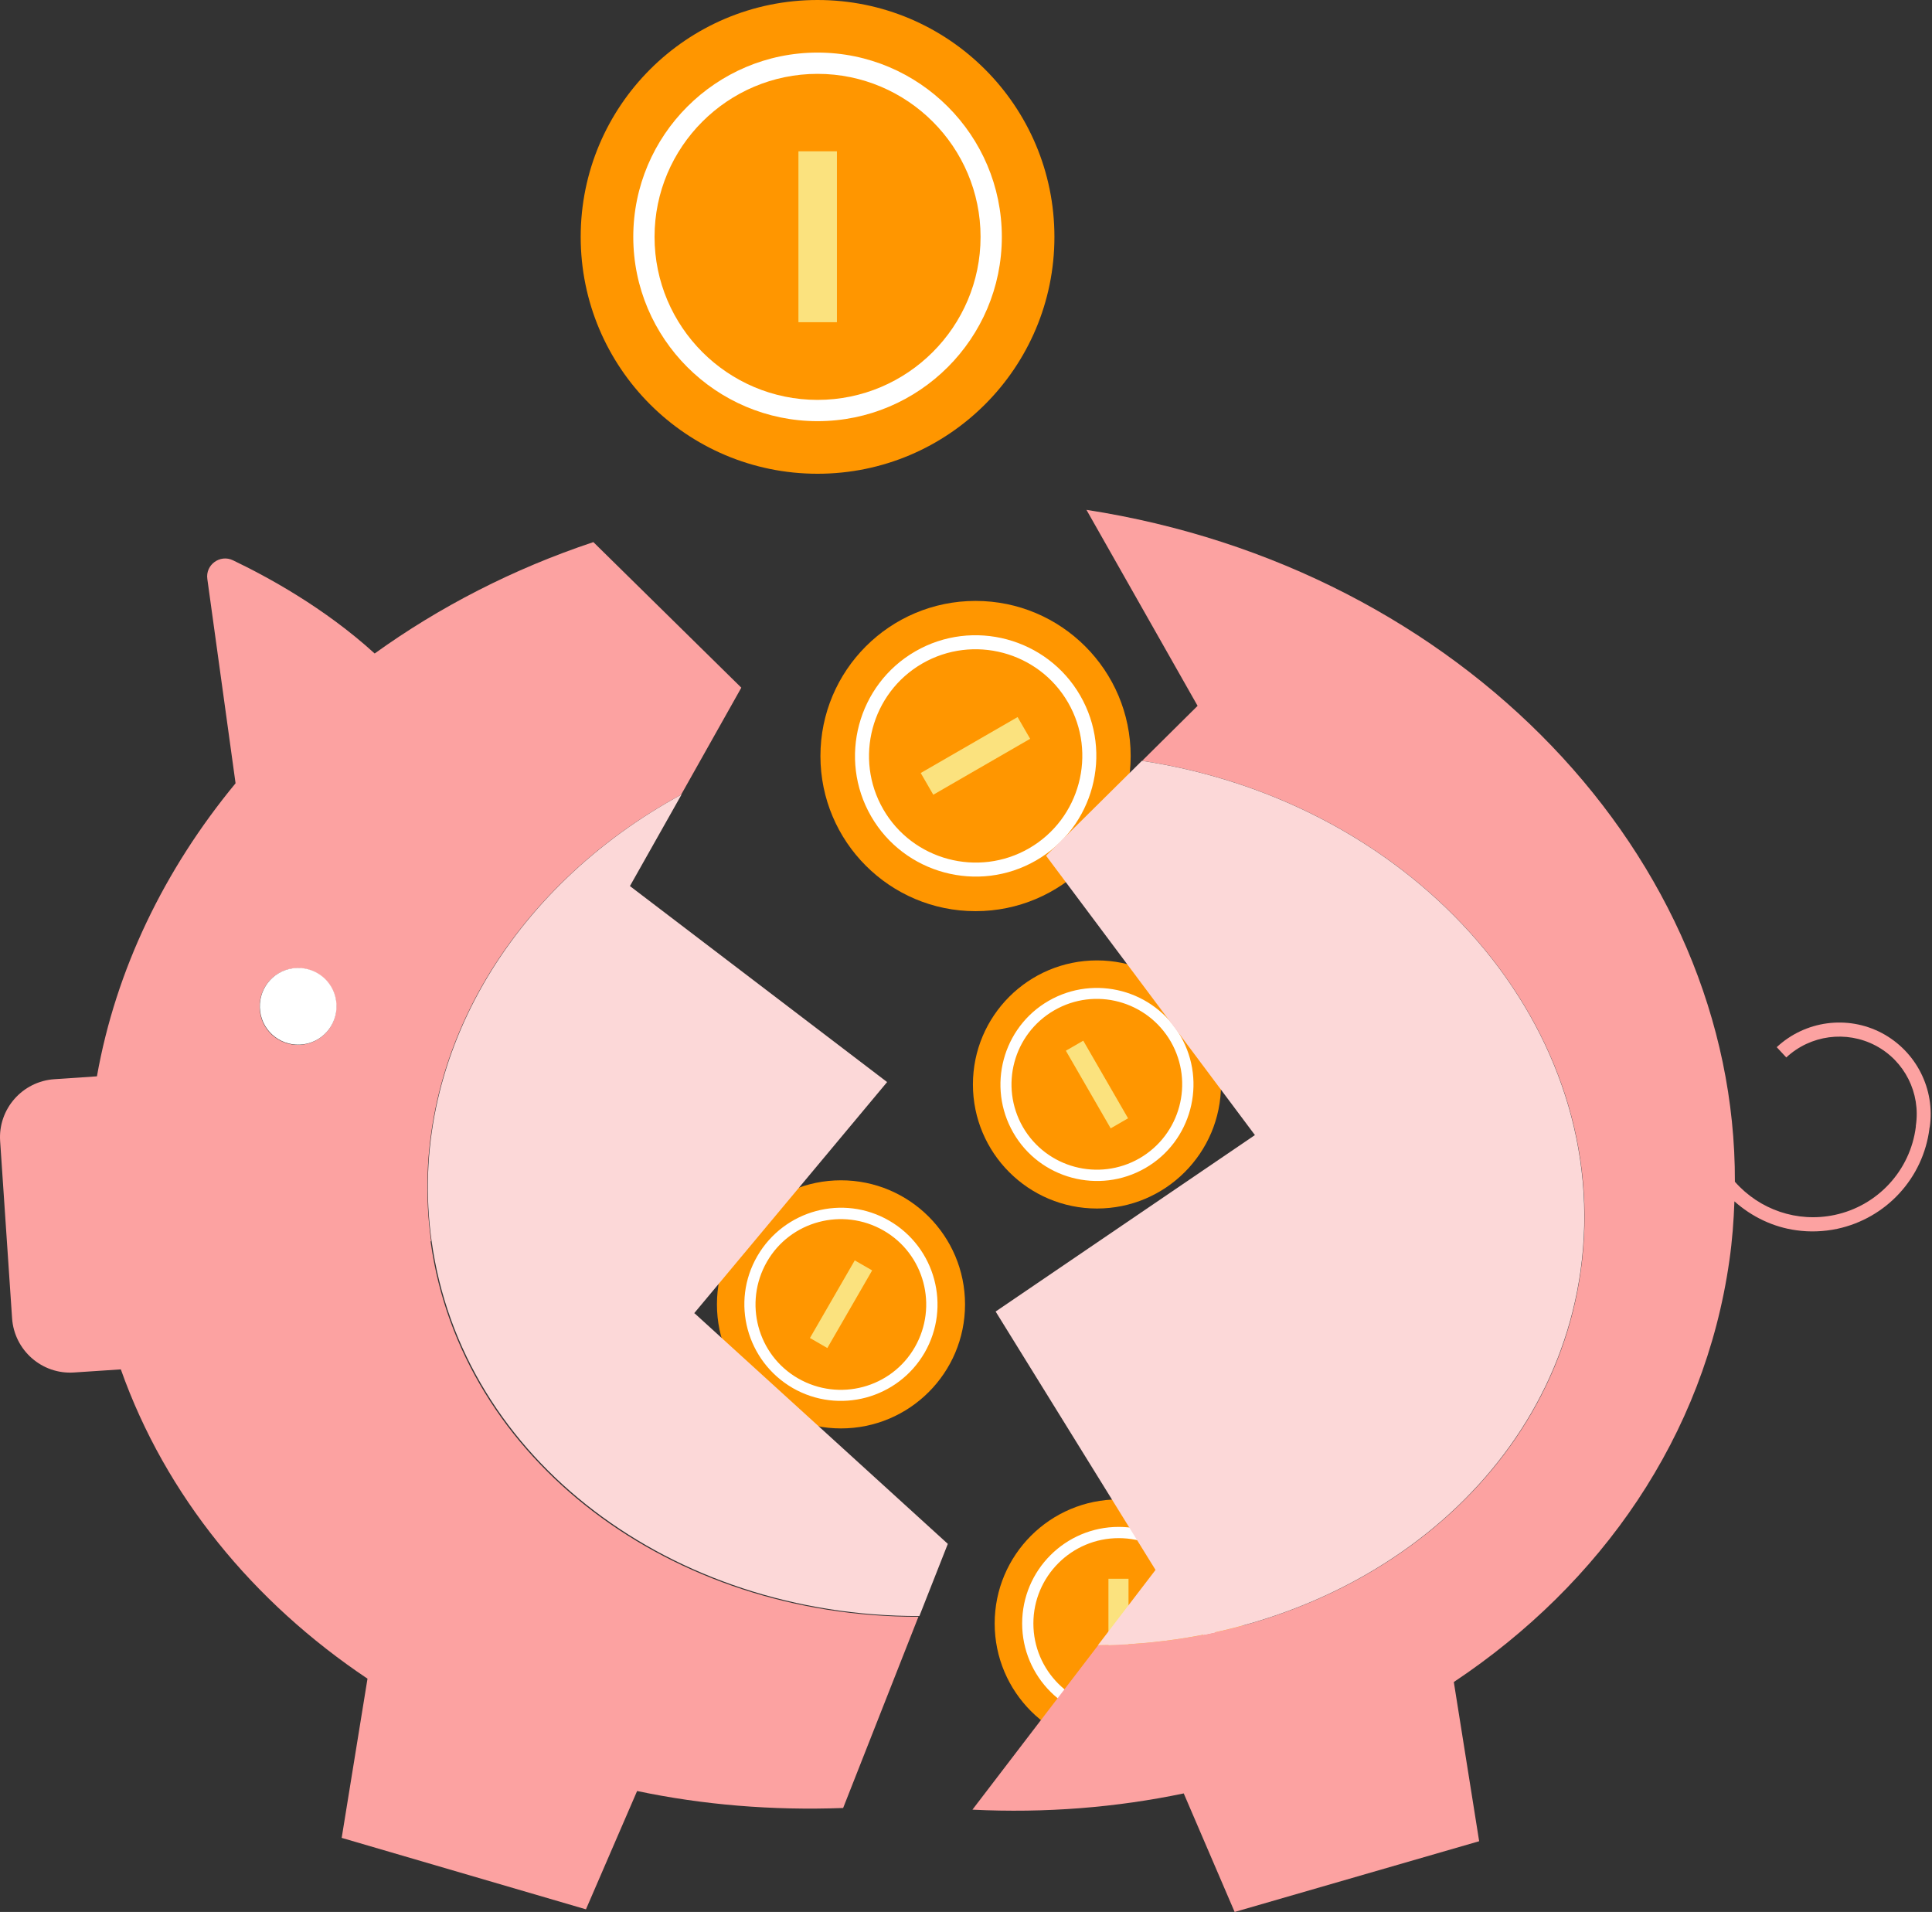 <svg width="288" height="285" viewBox="0 0 288 285" fill="none" xmlns="http://www.w3.org/2000/svg">
<rect x="0" y="0" width="288" height="285" fill="#333333" stroke="none"/>
<path d="M125.364 212.922C135.577 212.922 143.856 204.643 143.856 194.43C143.856 184.217 135.577 175.938 125.364 175.938C115.152 175.938 106.873 184.217 106.873 194.43C106.873 204.643 115.152 212.922 125.364 212.922Z" fill="#FF9600"/>
<path d="M137.835 201.627C141.79 194.751 139.438 185.95 132.562 181.96C125.685 177.969 116.885 180.356 112.894 187.233C108.904 194.109 111.291 202.91 118.167 206.9C125.044 210.855 133.844 208.504 137.835 201.627ZM136.374 200.808C132.882 206.9 125.079 208.967 118.987 205.475C112.894 201.984 110.828 194.181 114.319 188.088C117.811 181.995 125.614 179.929 131.706 183.421C137.799 186.912 139.866 194.715 136.374 200.808Z" fill="white"/>
<path d="M127.418 187.873L120.738 199.444L123.329 200.94L130.01 189.369L127.418 187.873Z" fill="#FBE27E"/>
<path d="M166.765 260.487C176.978 260.487 185.257 252.208 185.257 241.995C185.257 231.782 176.978 223.503 166.765 223.503C156.553 223.503 148.274 231.782 148.274 241.995C148.274 252.208 156.553 260.487 166.765 260.487Z" fill="#FF9600"/>
<path d="M181.159 241.995C181.159 234.05 174.71 227.601 166.765 227.601C158.82 227.601 152.371 234.05 152.371 241.995C152.371 249.941 158.82 256.39 166.765 256.39C174.71 256.39 181.159 249.941 181.159 241.995ZM179.485 241.995C179.485 249.014 173.784 254.715 166.765 254.715C159.746 254.715 154.045 249.014 154.045 241.995C154.045 234.976 159.746 229.276 166.765 229.276C173.784 229.276 179.485 234.976 179.485 241.995Z" fill="white"/>
<path d="M168.226 235.333H165.233V248.694H168.226V235.333Z" fill="#FBE27E"/>
<path d="M163.523 180.143C173.736 180.143 182.015 171.864 182.015 161.651C182.015 151.438 173.736 143.159 163.523 143.159C153.311 143.159 145.032 151.438 145.032 161.651C145.032 171.864 153.311 180.143 163.523 180.143Z" fill="#FF9600"/>
<path d="M175.993 154.454C172.039 147.577 163.203 145.226 156.326 149.181C149.45 153.136 147.098 161.972 151.053 168.848C155.008 175.725 163.844 178.076 170.72 174.121C177.597 170.166 179.948 161.33 175.993 154.454ZM174.533 155.273C178.024 161.366 175.958 169.133 169.865 172.66C163.773 176.152 156.005 174.086 152.478 167.993C148.986 161.9 151.053 154.133 157.145 150.606C163.238 147.079 171.005 149.181 174.533 155.273Z" fill="white"/>
<path d="M161.479 155.124L158.887 156.621L165.567 168.192L168.159 166.695L161.479 155.124Z" fill="#FBE27E"/>
<path d="M145.423 135.82C158.194 135.82 168.547 125.467 168.547 112.696C168.547 99.925 158.194 89.573 145.423 89.573C132.652 89.573 122.3 99.925 122.3 112.696C122.3 125.467 132.652 135.82 145.423 135.82Z" fill="#FF9600"/>
<path d="M154.437 128.266C163.024 123.314 165.981 112.268 161.028 103.682C156.076 95.095 145.031 92.138 136.444 97.09C127.857 102.043 124.9 113.088 129.852 121.675C134.805 130.261 145.85 133.219 154.437 128.266ZM153.404 126.449C145.815 130.831 136.052 128.23 131.67 120.641C127.287 113.052 129.888 103.29 137.477 98.907C145.066 94.525 154.829 97.126 159.211 104.715C163.594 112.304 160.993 122.067 153.404 126.449Z" fill="white"/>
<path d="M151.692 106.886L137.252 115.224L139.122 118.464L153.563 110.126L151.692 106.886Z" fill="#FBE27E"/>
<path d="M121.872 70.618C141.373 70.618 157.181 54.809 157.181 35.309C157.181 15.808 141.373 0 121.872 0C102.372 0 86.563 15.808 86.563 35.309C86.563 54.809 102.372 70.618 121.872 70.618Z" fill="#FF9600"/>
<path d="M94.401 35.309C94.401 50.451 106.729 62.779 121.872 62.779C137.014 62.779 149.342 50.451 149.342 35.309C149.342 20.166 137.014 7.838 121.872 7.838C106.729 7.838 94.401 20.166 94.401 35.309ZM97.572 35.309C97.572 21.912 108.475 11.009 121.872 11.009C135.268 11.009 146.171 21.912 146.171 35.309C146.171 48.705 135.268 59.608 121.872 59.608C108.475 59.608 97.572 48.705 97.572 35.309Z" fill="white"/>
<path d="M124.758 22.553H119.022V48.028H124.758V22.553Z" fill="#FBE27E"/>
<path d="M287.656 168.064C288.511 162.328 285.625 156.698 280.53 153.99C275.4 151.283 269.093 152.138 264.854 156.093L266.279 157.625C269.877 154.275 275.222 153.563 279.569 155.843C283.915 158.123 286.338 162.933 285.59 167.815V167.957C284.77 174.477 279.889 179.751 273.476 181.104C267.918 182.28 262.288 180.321 258.618 176.152C258.761 127.91 217.965 84.656 161.956 75.998L178.523 105.214L170.257 113.408C211.481 119.679 240.697 153.563 235.637 189.477C231.077 221.9 200.115 244.988 163.701 245.237L144.96 269.751C155.827 270.285 166.409 269.43 176.457 267.328L184.046 285L220.495 274.454L216.718 250.724C238.701 236.081 254.093 214.062 257.799 187.874C258.226 184.917 258.44 181.995 258.547 179.074C261.148 181.389 264.355 182.922 267.775 183.385C269.77 183.67 271.837 183.598 273.868 183.171C281.172 181.603 286.694 175.618 287.621 168.207V168.1L287.656 168.064Z" fill="#FCA2A1"/>
<path d="M187.11 169.168L148.416 195.499L172.252 234.014L163.666 245.237C200.079 244.988 231.005 221.9 235.602 189.477C240.661 153.527 211.445 119.679 170.221 113.408L155.934 127.553L187.074 169.204L187.11 169.168Z" fill="#FCD8D8"/>
<path d="M64.26 184.988C60.519 158.016 76.089 132.256 101.528 118.468L110.507 102.506L88.452 80.807C76.481 84.798 65.507 90.463 55.851 97.411C48.298 90.534 39.782 85.938 34.723 83.515C32.799 82.589 30.59 84.192 30.91 86.33L35.115 116.757C24.497 129.62 17.264 144.548 14.45 160.439L8.108 160.867C3.333 161.187 -0.301 165.32 0.02 170.095L1.801 196.496C2.122 201.271 6.255 204.905 11.029 204.584L18.013 204.121C24.675 222.933 37.751 238.824 54.782 250.225L50.934 273.955L87.347 284.608L94.972 266.971C104.806 269.038 115.103 269.893 125.685 269.501L136.908 240.997C100.103 241.069 68.713 217.767 64.188 185.059L64.26 184.988ZM45.198 155.7C42.062 156.128 39.176 153.955 38.749 150.819C38.321 147.684 40.495 144.798 43.63 144.37C46.766 143.943 49.652 146.116 50.079 149.252C50.507 152.387 48.333 155.273 45.198 155.7Z" fill="#FCA2A1"/>
<path d="M43.665 144.335C40.53 144.762 38.357 147.648 38.784 150.784C39.212 153.919 42.098 156.092 45.233 155.665C48.368 155.237 50.542 152.351 50.114 149.216C49.687 146.08 46.801 143.907 43.665 144.335Z" fill="white"/>
<path d="M103.452 195.784L132.24 161.294L93.903 132.078L101.599 118.432C76.159 132.221 60.589 157.981 64.331 184.952C68.856 217.66 100.245 240.962 137.05 240.891L141.29 230.131L103.523 195.748L103.452 195.784Z" fill="#FCD8D8"/>
</svg>
